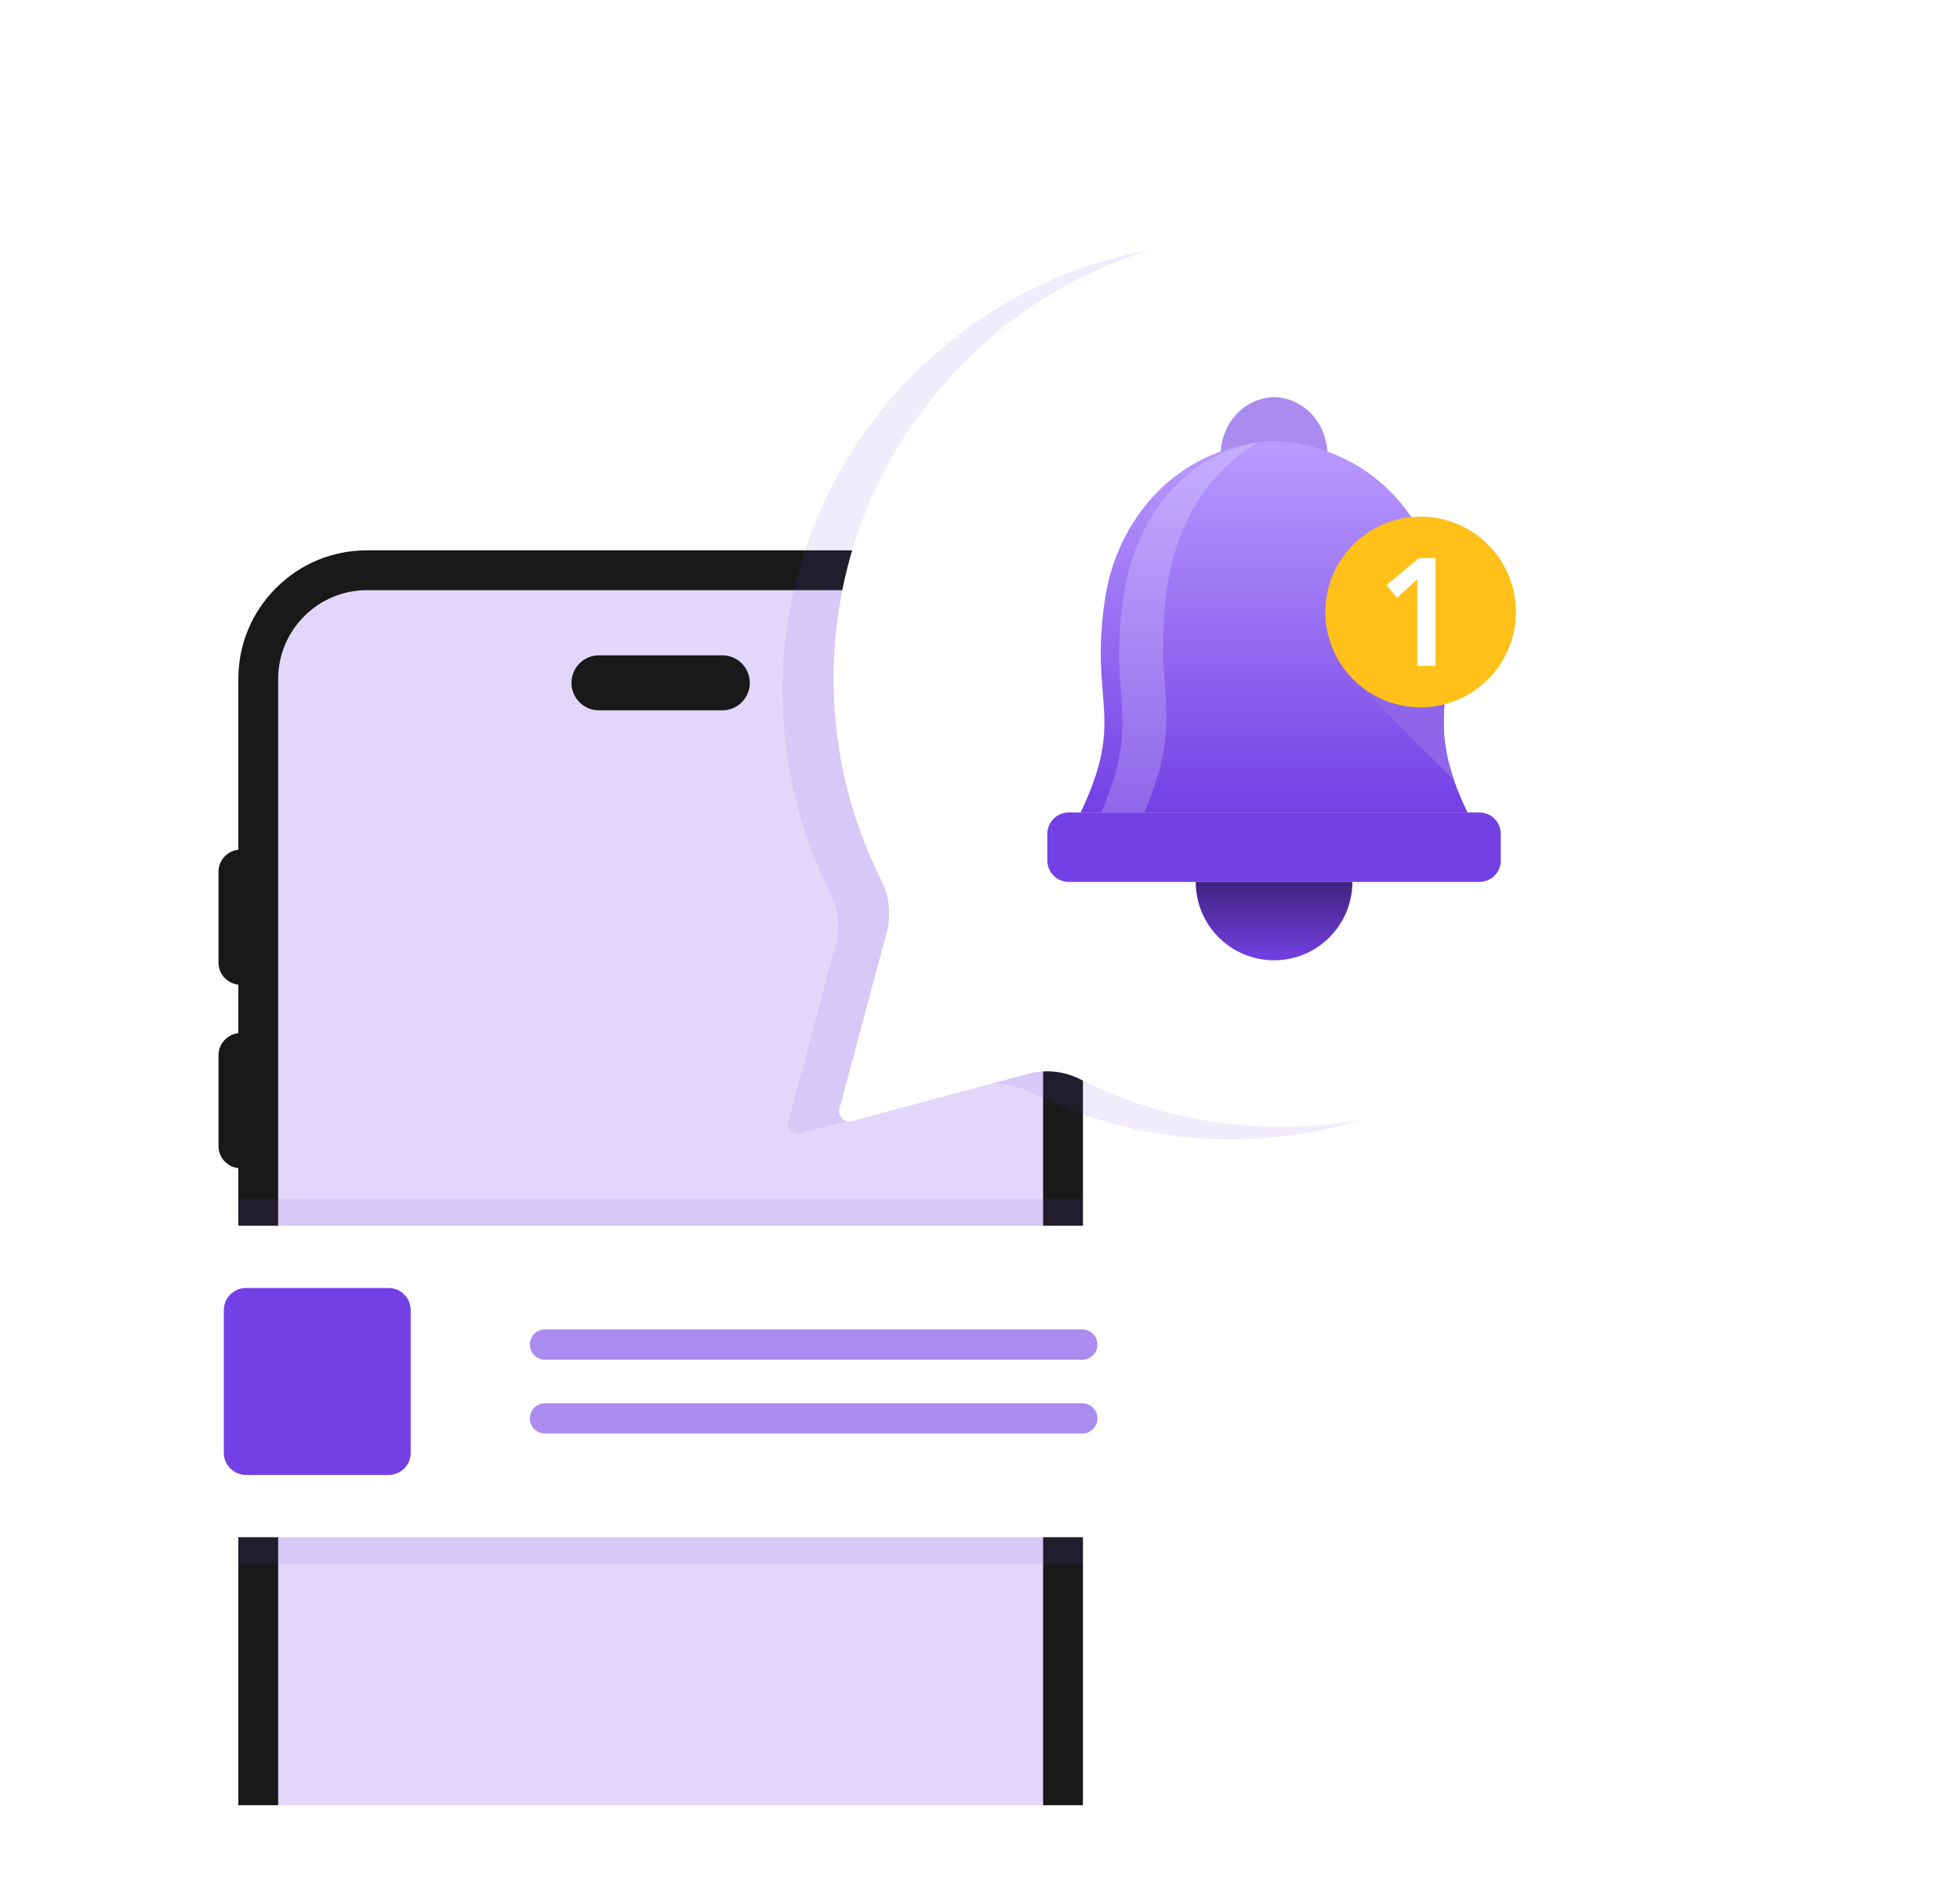 <svg width="336" height="325" viewBox="0 0 336 325" fill="none" xmlns="http://www.w3.org/2000/svg">
<path d="M182.231 116.379V309.419H44.271V116.379C44.271 106.086 52.611 97.742 62.901 97.742H163.602C173.891 97.742 182.231 106.086 182.231 116.379Z" fill="#E1D7FA"/>
<path d="M179.189 100.787C175.026 96.622 169.49 94.328 163.602 94.328H62.902C57.013 94.328 51.477 96.622 47.315 100.787C43.151 104.952 40.858 110.489 40.858 116.38V309.419H47.685V116.38C47.685 107.986 54.511 101.158 62.902 101.158H163.603C171.993 101.158 178.818 107.986 178.818 116.38V309.419H185.645V116.38C185.645 110.489 183.353 104.952 179.189 100.787Z" fill="#191919"/>
<path d="M123.825 121.753H102.678C100.076 121.753 97.966 119.643 97.966 117.039C97.966 114.436 100.076 112.326 102.678 112.326H123.825C126.427 112.326 128.537 114.436 128.537 117.039C128.537 119.643 126.427 121.753 123.825 121.753Z" fill="#191919"/>
<path d="M47.481 168.792H41.263C39.16 168.792 37.455 167.087 37.455 164.982V149.433C37.455 147.329 39.16 145.623 41.263 145.623H47.481V168.792Z" fill="#191919"/>
<path d="M47.481 200.243H41.263C39.16 200.243 37.455 198.537 37.455 196.433V180.883C37.455 178.779 39.16 177.073 41.263 177.073H47.481V200.243Z" fill="#191919"/>
<path d="M197.916 210.093H28.588C21.636 210.093 16 215.73 16 222.685V250.891C16 257.845 21.636 263.483 28.588 263.483H197.916C204.868 263.483 210.503 257.845 210.503 250.891V222.685C210.504 215.73 204.868 210.093 197.916 210.093Z" fill="white"/>
<g opacity="0.1" filter="url(#filter0_f_20739_19980)">
<path d="M185.645 263.483H40.858V268.108H185.645V263.483Z" fill="#7340E5"/>
</g>
<g opacity="0.1" filter="url(#filter1_f_20739_19980)">
<path d="M185.645 205.469H40.858V210.093H185.645V205.469Z" fill="#7340E5"/>
</g>
<path d="M42.171 220.766H66.604C68.703 220.766 70.405 222.468 70.405 224.568V249.01C70.405 251.11 68.703 252.812 66.604 252.812H42.171C40.072 252.812 38.37 251.11 38.37 249.01V224.568C38.37 222.468 40.072 220.766 42.171 220.766Z" fill="#7340E5"/>
<path d="M185.537 233.058H93.425C91.991 233.058 90.829 231.895 90.829 230.46C90.829 229.026 91.991 227.863 93.425 227.863H185.537C186.971 227.863 188.133 229.026 188.133 230.46C188.133 231.895 186.971 233.058 185.537 233.058Z" fill="#AA8CEF"/>
<path d="M185.537 245.712H93.424C91.99 245.712 90.828 244.549 90.828 243.115C90.828 241.68 91.99 240.518 93.424 240.518H185.537C186.97 240.518 188.133 241.68 188.133 243.115C188.133 244.549 186.97 245.712 185.537 245.712Z" fill="#AA8CEF"/>
<g opacity="0.1" filter="url(#filter2_f_20739_19980)">
<path d="M210.957 41.615C168.535 41.615 134.146 76.017 134.146 118.454C134.146 130.886 137.098 142.627 142.337 153.017C143.726 155.77 144.06 158.935 143.262 161.914L135.162 192.156C134.817 193.444 135.995 194.622 137.282 194.277L167.513 186.174C170.491 185.376 173.655 185.71 176.408 187.099C186.793 192.34 198.531 195.294 210.958 195.294C253.38 195.294 287.77 160.892 287.77 118.455C287.77 76.051 253.346 41.615 210.957 41.615Z" fill="#7340E5"/>
</g>
<path d="M219.706 39.491C177.283 39.491 142.894 73.893 142.894 116.33C142.894 128.762 145.846 140.503 151.085 150.893C152.474 153.646 152.808 156.811 152.01 159.79L143.91 190.032C143.565 191.32 144.743 192.498 146.03 192.153L176.261 184.05C179.239 183.252 182.403 183.586 185.156 184.975C195.541 190.216 207.279 193.17 219.706 193.17C262.128 193.17 296.518 158.768 296.518 116.331C296.518 73.927 262.094 39.491 219.706 39.491Z" fill="white"/>
<path d="M227.69 78.891C227.67 78.197 227.606 77.412 227.467 76.495C227.257 75.106 226.781 73.768 226.05 72.568C223.224 67.931 218.411 68.067 218.411 68.067C218.411 68.067 213.598 67.931 210.772 72.568C210.041 73.768 209.564 75.106 209.354 76.495C209.215 77.412 209.152 78.197 209.131 78.891H227.69Z" fill="#AA8CEF"/>
<path d="M251.566 139.263H185.254C193.086 122.768 186.696 120.731 189.438 102.6C190.11 98.155 191.634 93.874 193.973 90.035C203.014 75.202 218.41 75.637 218.41 75.637C218.41 75.637 232.817 75.23 241.94 88.63C242.249 89.082 242.551 89.551 242.847 90.035C245.186 93.874 246.71 98.155 247.382 102.6C249.784 118.476 245.183 122.012 249.258 133.719C249.838 135.383 250.592 137.211 251.566 139.263Z" fill="url(#paint0_linear_20739_19980)"/>
<path opacity="0.2" d="M200.069 100.835C200.699 96.176 202.126 91.69 204.316 87.666C207.578 81.676 211.722 78.062 215.586 75.882C211.132 76.597 202.387 79.368 196.579 90.035C194.489 93.874 193.127 98.154 192.527 102.6C190.077 120.731 195.786 122.767 188.789 139.263H196.152C203.486 121.974 197.502 119.839 200.069 100.835Z" fill="white"/>
<path d="M253.616 151.163H183.204C181.181 151.163 179.541 149.522 179.541 147.499V142.927C179.541 140.903 181.181 139.263 183.204 139.263H253.616C255.639 139.263 257.279 140.903 257.279 142.927V147.499C257.279 149.523 255.639 151.163 253.616 151.163Z" fill="#7340E5"/>
<path d="M249.259 133.718L231.638 116.092C228.886 113.167 227.199 109.227 227.199 104.893C227.199 96.406 233.667 89.43 241.941 88.629C242.25 89.082 242.552 89.55 242.847 90.035C245.186 93.873 246.711 98.154 247.383 102.599C249.785 118.475 245.183 122.011 249.259 133.718Z" fill="#8F66EA"/>
<path d="M231.838 151.163C231.838 158.582 225.826 164.596 218.411 164.596C210.995 164.596 204.983 158.582 204.983 151.163H231.838Z" fill="url(#paint1_linear_20739_19980)"/>
<path d="M259.871 104.893C259.871 113.918 252.557 121.235 243.535 121.235C239.203 121.235 235.264 119.548 232.341 116.794C232.099 116.567 231.865 116.333 231.638 116.092C228.886 113.167 227.199 109.227 227.199 104.893C227.199 95.868 234.513 88.552 243.535 88.552C247.867 88.552 251.806 90.239 254.729 92.992C254.971 93.219 255.205 93.454 255.432 93.695C258.184 96.62 259.871 100.56 259.871 104.893Z" fill="#FFC119"/>
<path d="M242.967 99.26L239.499 102.468L237.674 100.304L243.254 95.661H246.096V114.127H242.967L242.967 99.26Z" fill="white"/>
<path d="M286.805 52.875C285.866 52.875 284.928 52.517 284.212 51.801C282.78 50.368 282.78 48.045 284.212 46.613L294.531 36.289C295.964 34.857 298.285 34.857 299.718 36.289C301.15 37.722 301.15 40.045 299.718 41.477L289.398 51.801C288.682 52.517 287.744 52.875 286.805 52.875Z" fill="white"/>
<path d="M268.747 37.874C268.634 37.874 268.519 37.869 268.404 37.859C266.387 37.672 264.904 35.885 265.091 33.867L266.439 19.33C266.626 17.312 268.414 15.829 270.429 16.016C272.446 16.203 273.929 17.99 273.742 20.007L272.394 34.544C272.218 36.447 270.619 37.874 268.747 37.874Z" fill="white"/>
<path d="M301.797 70.943C299.924 70.943 298.326 69.515 298.149 67.613C297.962 65.596 299.445 63.809 301.462 63.622L315.994 62.274C318.013 62.087 319.797 63.57 319.984 65.588C320.171 67.605 318.688 69.392 316.671 69.579L302.14 70.927C302.024 70.938 301.91 70.943 301.797 70.943Z" fill="white"/>
<defs>
<filter id="filter0_f_20739_19980" x="36.858" y="259.483" width="152.787" height="12.624" filterUnits="userSpaceOnUse" color-interpolation-filters="sRGB">
<feFlood flood-opacity="0" result="BackgroundImageFix"/>
<feBlend mode="normal" in="SourceGraphic" in2="BackgroundImageFix" result="shape"/>
<feGaussianBlur stdDeviation="2" result="effect1_foregroundBlur_20739_19980"/>
</filter>
<filter id="filter1_f_20739_19980" x="36.858" y="201.469" width="152.787" height="12.624" filterUnits="userSpaceOnUse" color-interpolation-filters="sRGB">
<feFlood flood-opacity="0" result="BackgroundImageFix"/>
<feBlend mode="normal" in="SourceGraphic" in2="BackgroundImageFix" result="shape"/>
<feGaussianBlur stdDeviation="2" result="effect1_foregroundBlur_20739_19980"/>
</filter>
<filter id="filter2_f_20739_19980" x="130.146" y="37.615" width="161.624" height="161.679" filterUnits="userSpaceOnUse" color-interpolation-filters="sRGB">
<feFlood flood-opacity="0" result="BackgroundImageFix"/>
<feBlend mode="normal" in="SourceGraphic" in2="BackgroundImageFix" result="shape"/>
<feGaussianBlur stdDeviation="2" result="effect1_foregroundBlur_20739_19980"/>
</filter>
<linearGradient id="paint0_linear_20739_19980" x1="218.41" y1="139.263" x2="218.41" y2="75.636" gradientUnits="userSpaceOnUse">
<stop stop-color="#7340E5"/>
<stop offset="1" stop-color="#BA9BFF"/>
</linearGradient>
<linearGradient id="paint1_linear_20739_19980" x1="218.41" y1="164.596" x2="218.41" y2="151.163" gradientUnits="userSpaceOnUse">
<stop stop-color="#7340E5"/>
<stop offset="1" stop-color="#40237F"/>
</linearGradient>
</defs>
</svg>
